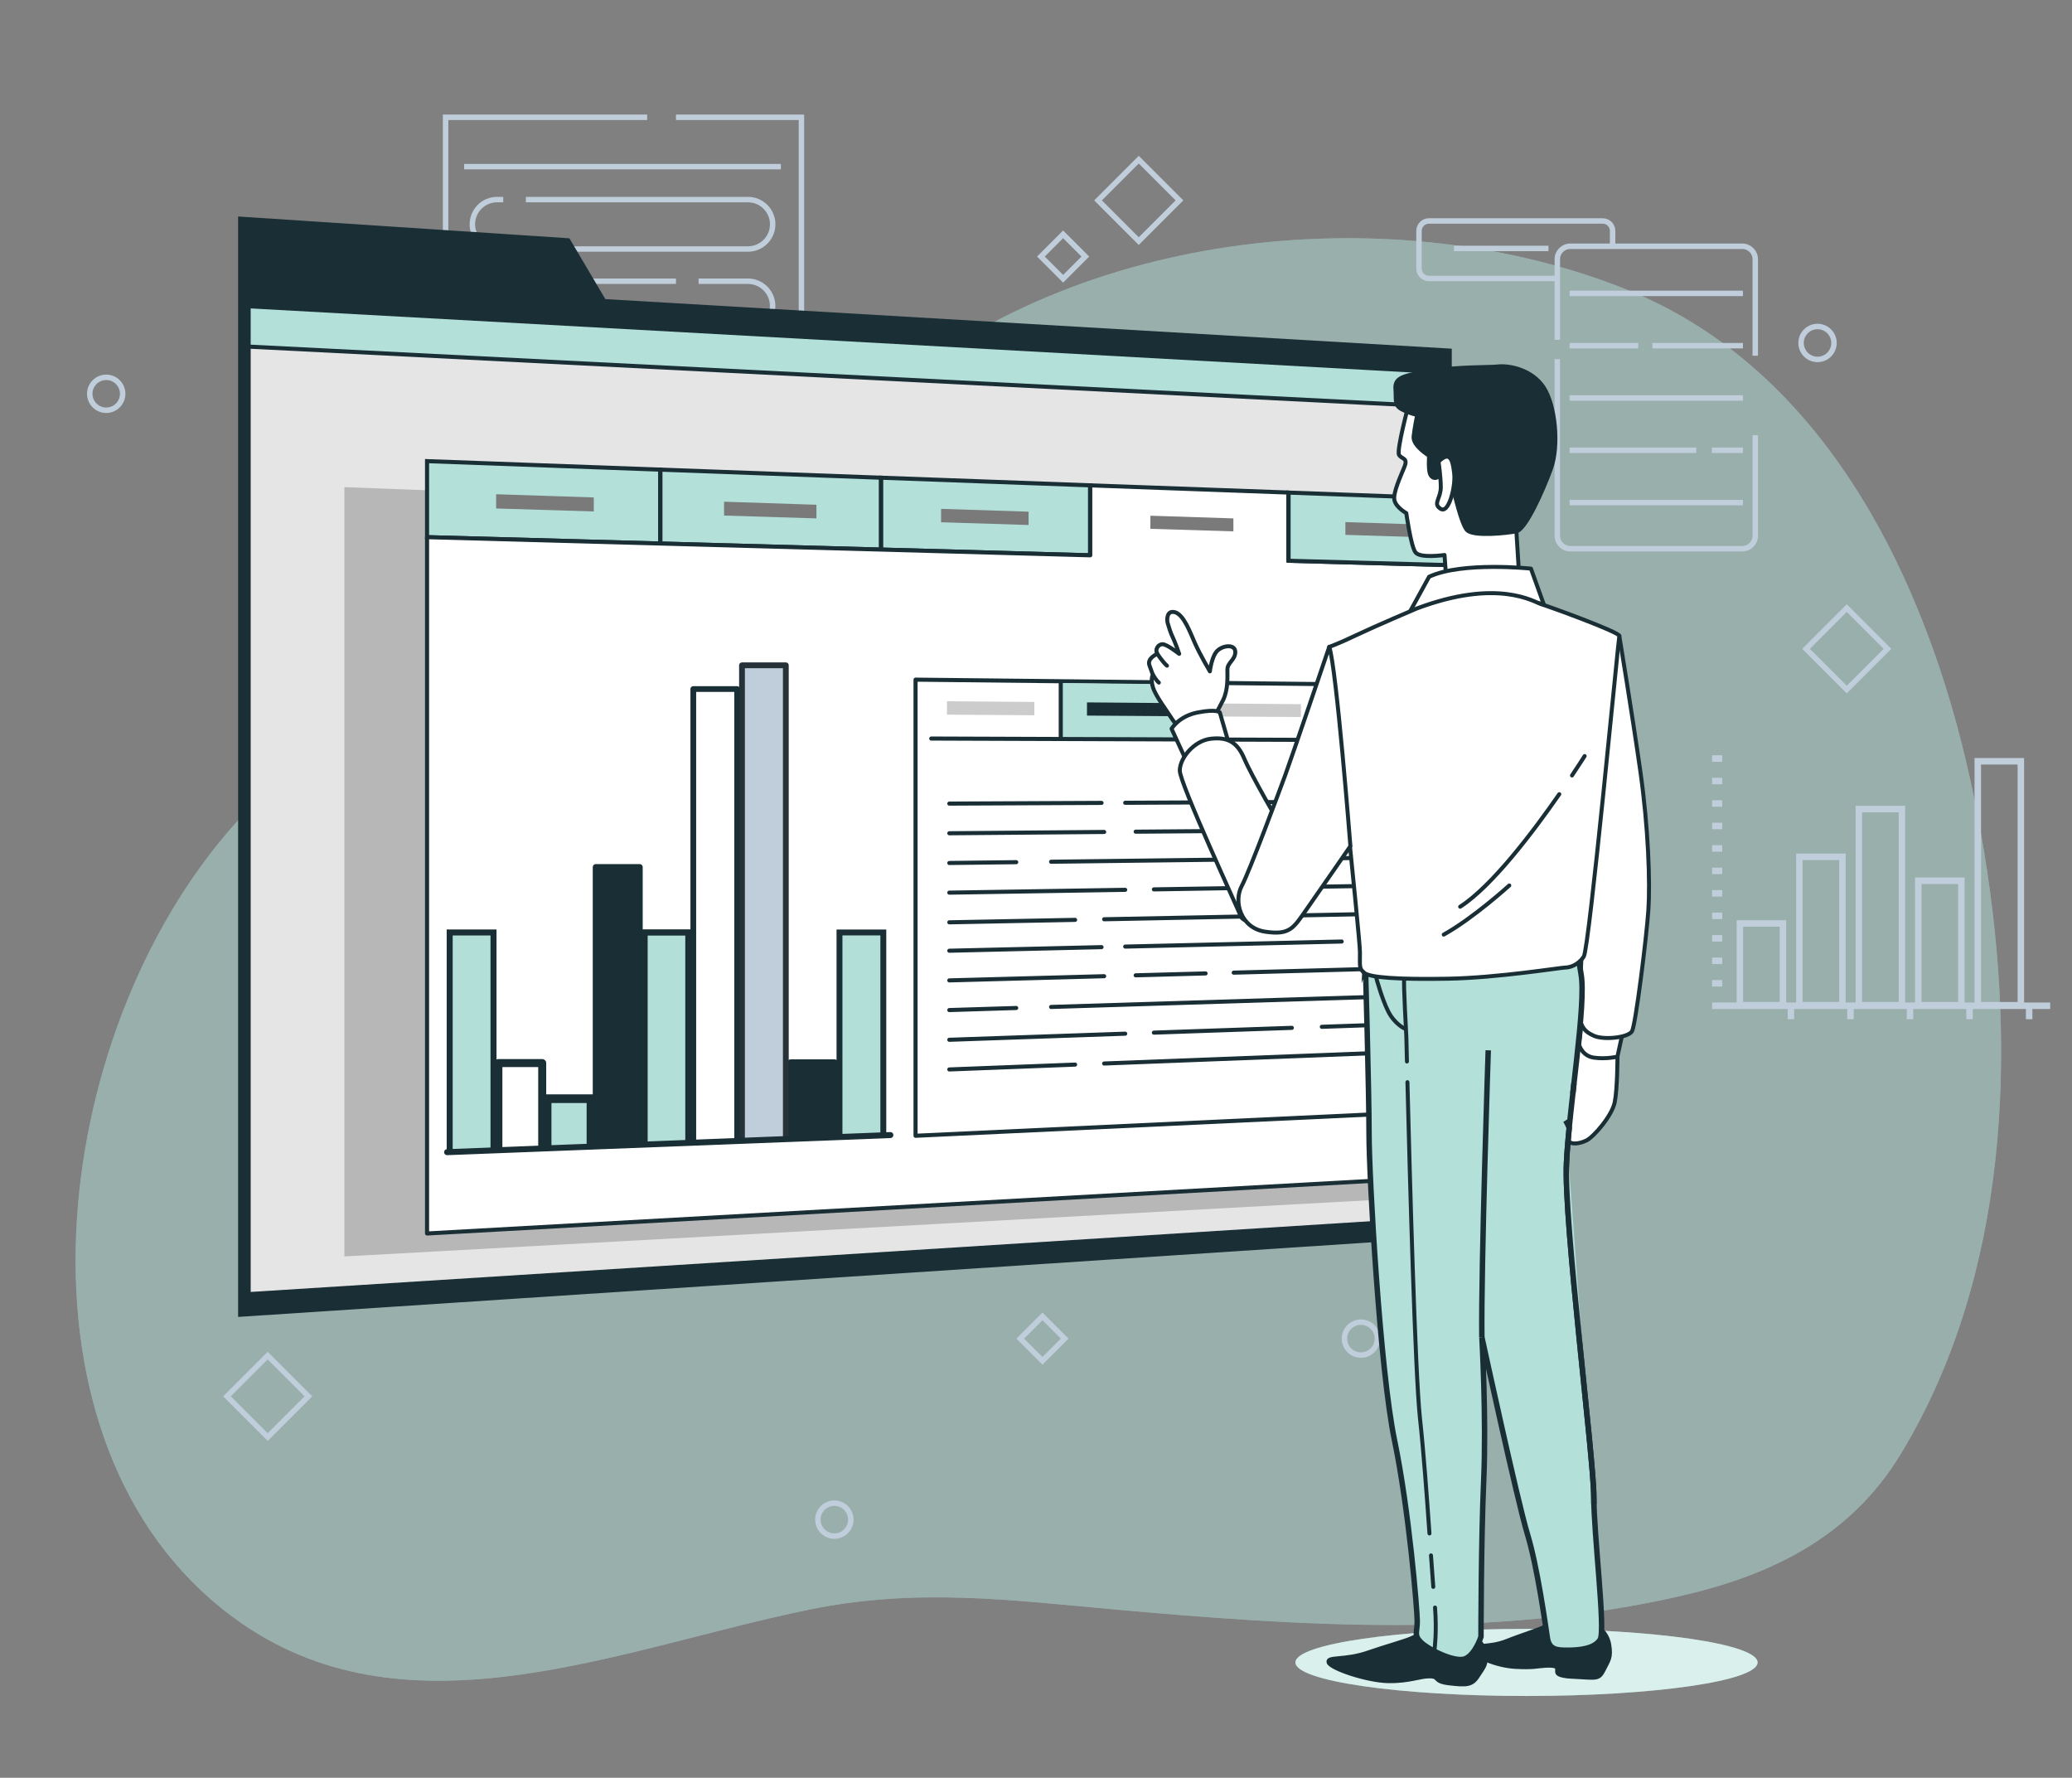 <?xml version="1.0" encoding="UTF-8"?> <svg xmlns="http://www.w3.org/2000/svg" xmlns:xlink="http://www.w3.org/1999/xlink" id="_Слой_1" data-name="Слой 1" viewBox="0 0 380 326"><rect x="0" y="0" width="380" height="326" fill="#808080" stroke="none"/><defs><style> .cls-1 { opacity: .7; } .cls-1, .cls-2, .cls-3, .cls-4, .cls-5, .cls-6, .cls-7, .cls-8, .cls-9, .cls-10 { stroke-width: 0px; } .cls-1, .cls-2, .cls-11, .cls-12, .cls-13, .cls-14 { fill: #b2dfd8; } .cls-15, .cls-16, .cls-17, .cls-18, .cls-11, .cls-12, .cls-13, .cls-14 { stroke-miterlimit: 10; } .cls-15, .cls-19, .cls-18, .cls-20, .cls-21 { fill: none; } .cls-15, .cls-18 { stroke: #c0cedb; } .cls-22 { stroke-width: 1.05px; } .cls-22, .cls-23, .cls-24, .cls-16, .cls-17, .cls-19, .cls-25, .cls-11, .cls-26, .cls-20, .cls-12, .cls-13, .cls-27, .cls-21, .cls-28, .cls-14, .cls-29 { stroke: #1a2e35; } .cls-22, .cls-23, .cls-24, .cls-19, .cls-25, .cls-26, .cls-20, .cls-27, .cls-21, .cls-28, .cls-29, .cls-30 { stroke-linecap: round; stroke-linejoin: round; } .cls-22, .cls-23, .cls-3, .cls-25, .cls-9, .cls-26 { fill: #fff; } .cls-31, .cls-3 { opacity: .5; } .cls-23, .cls-19, .cls-29 { stroke-width: .73px; } .cls-24 { stroke-width: 1.12px; } .cls-24, .cls-5, .cls-27, .cls-29 { fill: #1a2e35; } .cls-16, .cls-17, .cls-10 { fill: #b3e0d9; } .cls-17, .cls-26, .cls-21, .cls-28 { stroke-width: .75px; } .cls-18 { stroke-width: 1.19px; } .cls-4 { opacity: .2; } .cls-25 { stroke-width: 1.47px; } .cls-6 { fill: #ccc; } .cls-7 { fill: #7a7a7a; } .cls-8 { opacity: .17; } .cls-11 { stroke-width: 1.1px; } .cls-20 { stroke-width: 1.1px; } .cls-12 { stroke-width: 1.14px; } .cls-13 { stroke-width: 1.59px; } .cls-32, .cls-28 { fill: #e5e5e5; } .cls-33 { clip-path: url(#clippath); } .cls-27 { stroke-width: 1.36px; } .cls-14 { stroke-width: 1.08px; } .cls-30 { fill: #c0cedb; stroke: #263138; stroke-width: 1.06px; } </style><clipPath id="clippath"><polygon class="cls-28" points="264.99 223.45 45.6 237.31 45.6 56.16 264.99 68.26 264.99 223.45"></polygon></clipPath></defs><g class="cls-31"><path class="cls-2" d="m363.94,156.56c-.76-4.67-1.65-9.26-2.63-13.72-8-36.36-26.45-74.93-62.69-89.62-41.66-16.88-100.79-12.18-138.06,20.77-28.67,25.35-86.76,40.65-119.2,79.08-33.63,39.84-40.65,114.51,3.02,144.65,31.06,21.43,69.46,4.52,104.05-2.56,19.7-4.03,36.75-1.75,56.17-.01,33.75,3.02,68.7,5.31,102.73-2.28,16.81-3.75,31.75-10.6,41.23-26.19,19.9-32.75,21.28-74.03,15.38-110.11Z"></path><path class="cls-1" d="m363.94,156.56c-.76-4.67-1.65-9.26-2.63-13.72-8-36.36-26.45-74.93-62.69-89.62-41.66-16.88-100.79-12.18-138.06,20.77-28.67,25.35-86.76,40.65-119.2,79.08-33.63,39.84-40.65,114.51,3.02,144.65,31.06,21.43,69.46,4.52,104.05-2.56,19.7-4.03,36.75-1.75,56.17-.01,33.75,3.02,68.7,5.31,102.73-2.28,16.81-3.75,31.75-10.6,41.23-26.19,19.9-32.75,21.28-74.03,15.38-110.11Z"></path></g><g><path class="cls-15" d="m96.44,36.6h40.74c2.5,0,4.53,2.03,4.53,4.53h0c0,2.5-2.03,4.53-4.53,4.53h-46.02c-2.5,0-4.53-2.03-4.53-4.53h0c0-2.5,2.03-4.53,4.53-4.53h1.13"></path><path class="cls-15" d="m128.12,51.57h9.05c2.5,0,4.53,2.03,4.53,4.53h0c0,2.5-2.03,4.53-4.53,4.53h-46.02c-2.5,0-4.53-2.03-4.53-4.53h0c0-2.5,2.03-4.53,4.53-4.53h32.82"></path><rect class="cls-15" x="86.63" y="66.55" width="55.07" height="9.05" rx="4.53" ry="4.53"></rect><polyline class="cls-15" points="123.97 21.51 146.98 21.51 146.98 83.75 116.43 83.75"></polyline><polyline class="cls-15" points="91.53 83.75 81.72 83.75 81.72 21.51 118.69 21.51"></polyline><line class="cls-15" x1="111.15" y1="83.75" x2="95.3" y2="83.75"></line><line class="cls-15" x1="85.12" y1="30.56" x2="143.21" y2="30.56"></line></g><g><path class="cls-15" d="m285.84,51.07h-23.78c-1.01,0-1.82-.82-1.82-1.82v-6.91c0-1.01.82-1.82,1.82-1.82h31.87c1.01,0,1.82.82,1.82,1.82v2.71"></path><path class="cls-15" d="m285.61,62.31v-14.78c0-1.31,1.06-2.37,2.37-2.37h31.56c1.31,0,2.37,1.06,2.37,2.37v17.7"></path><path class="cls-15" d="m321.91,79.81v18.44c0,1.31-1.06,2.37-2.37,2.37h-31.56c-1.31,0-2.37-1.06-2.37-2.37v-32.39"></path><line class="cls-15" x1="287.86" y1="53.8" x2="319.65" y2="53.8"></line><line class="cls-15" x1="303.05" y1="63.39" x2="319.65" y2="63.39"></line><line class="cls-15" x1="287.86" y1="63.39" x2="300.45" y2="63.39"></line><line class="cls-15" x1="287.86" y1="72.98" x2="319.65" y2="72.98"></line><line class="cls-15" x1="313.96" y1="82.57" x2="319.65" y2="82.57"></line><line class="cls-15" x1="287.86" y1="82.57" x2="311.09" y2="82.57"></line><line class="cls-15" x1="287.86" y1="92.16" x2="319.65" y2="92.16"></line><line class="cls-15" x1="266.66" y1="45.56" x2="283.99" y2="45.56"></line></g><g><rect class="cls-15" x="203.57" y="31.47" width="10.56" height="10.56" transform="translate(35.18 158.44) rotate(-45)"></rect><rect class="cls-15" x="333.41" y="113.7" width="10.56" height="10.56" transform="translate(15.07 274.34) rotate(-45)"></rect><rect class="cls-15" x="43.81" y="250.77" width="10.56" height="10.56" transform="translate(-166.67 109.71) rotate(-45)"></rect><rect class="cls-15" x="192.09" y="44.17" width="5.76" height="5.76" transform="translate(23.84 151.64) rotate(-45)"></rect><rect class="cls-15" x="188.31" y="242.58" width="5.76" height="5.76" transform="translate(-117.57 207.09) rotate(-45)"></rect><circle class="cls-15" cx="153.02" cy="278.66" r="3.02"></circle><circle class="cls-15" cx="249.59" cy="245.47" r="3.02"></circle><circle class="cls-15" cx="333.33" cy="62.89" r="3.02"></circle><circle class="cls-15" cx="19.48" cy="72.21" r="3.02"></circle></g><g><g><polygon class="cls-5" points="111.02 54.85 104.43 43.7 43.67 39.7 43.67 50.91 43.67 54.95 43.67 241.49 266.25 226.84 266.25 63.94 111.02 54.85"></polygon><g><polygon class="cls-32" points="264.99 223.45 45.6 237.31 45.6 56.16 264.99 68.26 264.99 223.45"></polygon><g class="cls-33"><polygon class="cls-8" points="265.91 224.56 261.54 224.84 261.54 66.74 265.91 66.99 265.91 224.56"></polygon><polygon class="cls-8" points="265.91 223.28 261.54 223.56 261.54 162.33 265.91 162.26 265.91 223.28"></polygon><polygon class="cls-17" points="265.24 74.62 44.59 63.51 44.59 53.66 265.24 66.18 265.24 74.62"></polygon></g><polygon class="cls-21" points="264.99 223.45 45.6 237.31 45.6 56.16 264.99 68.26 264.99 223.45"></polygon></g></g><polygon class="cls-4" points="254.11 96.57 219.88 95.27 219.85 95.27 183.81 93.9 183.77 93.9 145.78 92.46 145.73 92.46 105.62 90.94 105.58 90.94 63.16 89.33 63.16 103.21 63.16 103.21 63.16 230.4 254.04 219.93 254.04 108.7 254.11 108.7 254.11 96.57"></polygon><g><polygon class="cls-17" points="121.08 99.67 78.32 98.5 78.32 84.56 121.08 86.12 121.08 99.67"></polygon><polygon class="cls-7" points="108.9 93.79 90.99 93.24 90.99 90.63 108.9 91.22 108.9 93.79"></polygon><polygon class="cls-17" points="161.56 100.78 121.12 99.67 121.12 86.12 161.56 87.6 161.56 100.78"></polygon><polygon class="cls-17" points="199.91 101.83 161.61 100.78 161.61 87.6 199.91 89 199.91 101.83"></polygon><polygon class="cls-26" points="236.28 102.83 236.28 90.32 199.95 89 199.95 101.83 78.32 98.5 78.32 226.19 270.76 215.47 270.76 103.77 236.28 102.83"></polygon><polygon class="cls-17" points="270.83 103.77 236.32 102.83 236.32 90.33 270.83 91.59 270.83 103.77"></polygon><g><polygon class="cls-26" points="265.39 203.71 167.91 208.27 167.91 124.63 265.39 125.7 265.39 203.71"></polygon><polygon class="cls-10" points="218.76 125.51 194.54 125.25 194.54 135.24 218.76 135.33 218.76 125.51"></polygon><g><g><line class="cls-21" x1="250.58" y1="147" x2="258.02" y2="146.97"></line><line class="cls-21" x1="206.36" y1="147.21" x2="246.06" y2="147.02"></line><line class="cls-21" x1="174.1" y1="147.36" x2="202.02" y2="147.23"></line><line class="cls-21" x1="226.26" y1="152.36" x2="258.02" y2="152.09"></line><line class="cls-21" x1="208.28" y1="152.51" x2="221.1" y2="152.41"></line><line class="cls-21" x1="174.1" y1="152.8" x2="202.5" y2="152.56"></line><line class="cls-21" x1="192.77" y1="158.02" x2="258.02" y2="157.22"></line><line class="cls-21" x1="174.1" y1="158.25" x2="186.37" y2="158.1"></line><line class="cls-21" x1="242.42" y1="162.59" x2="258.02" y2="162.34"></line><line class="cls-21" x1="211.62" y1="163.09" x2="236.92" y2="162.68"></line><line class="cls-21" x1="174.1" y1="163.69" x2="206.36" y2="163.17"></line><line class="cls-21" x1="202.5" y1="168.57" x2="258.02" y2="167.47"></line><line class="cls-21" x1="174.1" y1="169.13" x2="197.17" y2="168.68"></line></g><g><line class="cls-21" x1="250.58" y1="172.55" x2="258.02" y2="172.37"></line><line class="cls-21" x1="206.36" y1="173.58" x2="246.06" y2="172.65"></line><line class="cls-21" x1="174.1" y1="174.34" x2="202.02" y2="173.68"></line><line class="cls-21" x1="226.26" y1="178.36" x2="258.02" y2="177.5"></line><line class="cls-21" x1="208.28" y1="178.85" x2="221.1" y2="178.5"></line><line class="cls-21" x1="174.1" y1="179.78" x2="202.5" y2="179.01"></line><line class="cls-21" x1="192.77" y1="184.65" x2="258.02" y2="182.62"></line><line class="cls-21" x1="174.1" y1="185.22" x2="186.37" y2="184.84"></line><line class="cls-21" x1="242.42" y1="188.29" x2="258.02" y2="187.75"></line><line class="cls-21" x1="211.62" y1="189.36" x2="236.92" y2="188.48"></line><line class="cls-21" x1="174.1" y1="190.67" x2="206.36" y2="189.55"></line><line class="cls-21" x1="202.5" y1="195.02" x2="258.02" y2="192.88"></line><line class="cls-21" x1="174.1" y1="196.11" x2="197.17" y2="195.22"></line></g></g><line class="cls-21" x1="170.79" y1="135.43" x2="264.55" y2="135.76"></line><line class="cls-21" x1="194.54" y1="125.25" x2="194.54" y2="135.24"></line><line class="cls-21" x1="218.76" y1="125.51" x2="218.76" y2="135.33"></line><line class="cls-21" x1="242.15" y1="125.77" x2="242.15" y2="135.42"></line><polygon class="cls-5" points="214.82 131.33 199.35 131.22 199.35 128.8 214.82 128.93 214.82 131.33"></polygon><polygon class="cls-6" points="189.7 131.16 173.67 131.05 173.67 128.59 189.7 128.72 189.7 131.16"></polygon><polygon class="cls-6" points="238.59 131.48 223.64 131.39 223.64 129 238.59 129.13 238.59 131.48"></polygon><polygon class="cls-6" points="260.87 131.63 246.41 131.54 246.41 129.19 260.87 129.31 260.87 131.63"></polygon></g><polygon class="cls-7" points="149.73 95.06 132.79 94.54 132.79 92 149.73 92.56 149.73 95.06"></polygon><polygon class="cls-7" points="188.64 96.27 172.59 95.77 172.59 93.31 188.64 93.83 188.64 96.27"></polygon><polygon class="cls-7" points="226.2 97.44 210.98 96.97 210.98 94.57 226.2 95.06 226.2 97.44"></polygon><polygon class="cls-7" points="261.19 98.53 246.74 98.08 246.74 95.74 261.19 96.21 261.19 98.53"></polygon></g></g><g><ellipse class="cls-10" cx="279.96" cy="304.85" rx="42.38" ry="6.15"></ellipse><ellipse class="cls-3" cx="279.96" cy="304.85" rx="42.38" ry="6.15"></ellipse></g><g><path class="cls-23" d="m258.42,73.9s-2.34,8.68-1.84,9.51c.5.83,1.67.5,1,2.17-.67,1.67-2.17,4.84-1.84,6.17.33,1.34,2.17,2.34,2.17,2.34,0,0,.83,6.01,1.67,7.18.83,1.17,5.34.5,5.34.5l.33,4.51,13.35-.83-.5-8.01-.67-24.7-19.02,1.17Z"></path><path class="cls-29" d="m274.44,67.22c-.82.13-7.18,0-12.18.83s-6.51,1.17-6.34,3.34c.17,2.17-.33,3,1.5,3.84,1.84.83,2.5.83,2.5.83,0,0-.5,2.34-.67,4.01-.17,1.67,2.84,3.5,2.84,3.5,0,0-.17,2.5.17,3.34.33.83,1.17,1,1.67.33.5-.67.83-3.84,1.33-2.5.5,1.34,2.5,11.35,3.84,12.52,1.33,1.17,7.34.5,9.01.17,1.67-.33,4.84-7.34,6.34-11.51,1.5-4.17.83-11.51-1.33-14.85-2.17-3.34-6.51-4.17-8.68-3.84Z"></path><path class="cls-23" d="m263.83,84.66s.41,2.85.41,4.68-1.22,2.85-.41,3.67c.81.81,1.43.41,2.04-1.02.61-1.43,1.02-3.87.81-5.3-.2-1.43-.41-4.48-2.85-2.04Z"></path><path class="cls-23" d="m262.09,105.77l-3.67,6.68s9.18-2.67,14.18-2.67,10.51,1,10.51,1l-2.34-6.51s-12.68-1.33-18.69,1.5Z"></path><path class="cls-23" d="m296.64,193.77s0,5.84-.5,8.34c-.5,2.5-3.84,6.34-5.17,7.01-1.34.67-3,.83-3.34,0-.33-.83-.83-.5-.33-4.84.5-4.34,2.34-12.68,2.34-12.68l7.01,2.17Z"></path><path class="cls-23" d="m297.8,188.43l-1.17,5.34s-2.17.5-4.34.17-2.67-2.34-2.67-2.34l.5-4.67,7.68,1.5Z"></path><path class="cls-23" d="m296.98,116.62s2.34,14.18,3.84,24.7c1.5,10.51,1.82,20.53,1.49,25.53-.33,5.01-2.34,21.08-3,22.25s-5.17,1.67-7.01.83c-1.84-.83-2.67-1.84-2.67-5.01s1.67-32.77,1.67-32.77l5.69-35.55Z"></path><path class="cls-29" d="m260.93,299.84c-.66,0-1.31.17-1.89.48-.99.53-5.28,1.7-8.05,2.68-4.32,1.53-7.68.71-7.33,1.83.35,1.13,7.08,3.39,10.97,3.45,3.9.06,5.77-.92,7.63-.88,1.87.04.49.94,3.58,1.29s4.11.36,5.19-1.33c1.08-1.69,1.69-2.13,1.35-4.27,0-.02,0-.04-.01-.06-.32-1.9-2.03-3.26-3.96-3.25l-7.49.06Z"></path><path class="cls-29" d="m285.05,297.78c-.58-.02-1.13.14-1.63.45-.85.53-4.55,1.66-6.92,2.62-3.71,1.51-6.67.5-6.33,1.73.34,1.22,4.32,2.89,7.71,3.08,3.4.19,3.87-.11,5.5-.2,3.67-.2,1.33,1.09,2.65,1.63.85.34,1.78.35,2.85.41,3.87.2,4.34.51,5.23-1.28.89-1.79,1.4-2.23,1.03-4.55,0-.02,0-.05-.01-.07-.34-2.06-1.88-3.58-3.56-3.63l-6.52-.19Z"></path><path class="cls-16" d="m250.41,176.75s.67,23.36.67,31.21,2,43.29,4.67,56.14c2.67,12.85,4.17,31.21,4.17,33.21s-.67,2.5.67,3.84c1.34,1.33,6.34,3.84,8.18,3,1.84-.83,2.84-4.01,2.84-4.01,0,0,0-17.36.5-28.7.5-11.35-.33-26.2-.33-26.2,0,0,6.51,30.04,8.34,36.05,1.84,6.01,3.34,16.91,3.67,19.08s1.8,2.24,3.67,2.24c2.24,0,5.01-.29,6.01-1.96,1-1.67-1.17-19.19-1.17-26.2s-5.51-50.46-5.01-61.14c.5-10.68,3.67-29.2,2.67-34.71-1-5.51-1-9.9-1-9.9,0,0-34.38-3.95-38.55,8.07Z"></path><g><path class="cls-23" d="m259.76,111.61s-7.46,3.17-10.97,4.84c-3.5,1.67-5.01,2.17-5.01,2.17,0,0,5.63,53.13,5.63,55.96s-.17,3,.83,3.84c1,.83,6.18,1.22,15.36,1.05,9.18-.17,20.69-2.05,21.52-2.05s2.34-.5,3.34-2c1-1.5,6.35-58.13,6.52-58.8.17-.67-13.2-5.51-14.36-5.84-1.17-.33-7.84-4.84-22.86.83Z"></path><path class="cls-19" d="m285.97,145.63c-4.77,6.87-12.31,16.86-18.18,20.64"></path><path class="cls-19" d="m290.62,138.64s-.87,1.39-2.32,3.56"></path><path class="cls-19" d="m276.8,162.37s-6.61,6.01-12.02,9.01"></path></g><g><path class="cls-16" d="m272.94,192.6s-1.33,39.61-1.17,52.63"></path><path class="cls-16" d="m288.45,200.56c.07-.63.14-1.26.21-1.89"></path><path class="cls-16" d="m292.32,275.81c-.01-.49-.02-.95-.02-1.37,0-7.01-5.51-50.46-5.01-61.14.09-1.94.27-4.15.5-6.48-.22-.55-.44-1.01-.66-1.36"></path></g><path class="cls-19" d="m252.42,179.37s.99,3.72,2.16,6.06c1.17,2.34,3,3.17,3,3.17"></path><path class="cls-19" d="m263.18,294.78c.35,4.5-.09,7.69-.09,7.69"></path><path class="cls-19" d="m262.44,285.22c.15,2.21.29,4.18.42,5.77"></path><path class="cls-19" d="m258.12,198.44c.42,16.72,1.41,53.46,2.3,61.65.65,5.93,1.25,14.14,1.74,21.11"></path><path class="cls-19" d="m257.53,179.63c-.17.5.39,10.47.39,10.47,0,0,.04,1.69.11,4.55"></path><g><path class="cls-23" d="m222.69,131.45s.64-1.12,1.61-3.05c.96-1.93.8-4.34.8-5.62s1.45-1.77,1.45-3.21-2.09-1.29-3.21-.32c-1.12.96-1.45,3.86-1.45,3.86,0,0-1.78-3.01-2.73-5.14-.85-1.91-2.03-5.21-3.64-5.69-1.61-.48-1.53,1.5-1.37,1.99s.48,1.71.99,2.73c.37.74,1.12,2.9,1.12,2.9,0,0-2.25-1.77-3.05-1.77s-1.45.96-.96,1.77c0,0-1.93.8-1.45,2.09.48,1.29.64,1.77.64,1.77,0,0-.48.64,0,2.25.48,1.61,2.57,4.34,3.37,5.62.8,1.29,1.77,1.93,1.77,1.93l6.11-2.09Z"></path><path class="cls-19" d="m212.24,119.88s1.03,1.57,1.78,2.19"></path><path class="cls-19" d="m211.44,123.74s.72,1.18,1.09,1.43"></path></g><path class="cls-23" d="m217.7,139.81l-2.84-6.17s1.34-2.34,4.84-3c3.5-.67,4.01,0,4.01,0l1.84,6.34s-6.01.5-7.84,2.84Z"></path><path class="cls-23" d="m234.72,151.16s-5.17-8.84-6.51-12.02c-1.34-3.17-3.17-4.01-6.17-3.67s-5.67,3.5-5.67,5.84,10.68,25.37,11.18,26.7c.5,1.33,4.17,1.67,6.68.17,2.5-1.5,2.84-9.68.5-17.02Z"></path><path class="cls-23" d="m243.78,118.62s-6.88,20.29-8.05,23.46c-1.17,3.17-6.52,17.59-8.02,20.43-1.5,2.84-.17,7.68,4.34,8.34,4.51.67,5.17-.67,7.51-4.01,2.34-3.34,8.1-11.68,8.1-11.68,0,0-2.55-32.71-3.88-36.54Z"></path></g><g><g><rect class="cls-18" x="319.09" y="169.34" width="7.9" height="14.99"></rect><rect class="cls-18" x="330" y="157.12" width="7.9" height="27.21"></rect><rect class="cls-18" x="340.91" y="148.36" width="7.9" height="35.97"></rect><rect class="cls-18" x="351.81" y="161.51" width="7.9" height="22.82"></rect><rect class="cls-18" x="362.72" y="139.6" width="7.9" height="44.73"></rect></g><line class="cls-18" x1="376" y1="184.43" x2="314" y2="184.43"></line><line class="cls-18" x1="315.85" y1="180.31" x2="314" y2="180.31"></line><line class="cls-18" x1="315.85" y1="176.19" x2="314" y2="176.19"></line><line class="cls-18" x1="315.85" y1="172.06" x2="314" y2="172.06"></line><line class="cls-18" x1="315.85" y1="167.94" x2="314" y2="167.94"></line><line class="cls-18" x1="315.85" y1="163.82" x2="314" y2="163.82"></line><line class="cls-18" x1="315.85" y1="159.7" x2="314" y2="159.7"></line><line class="cls-18" x1="315.85" y1="155.58" x2="314" y2="155.58"></line><line class="cls-18" x1="315.85" y1="151.46" x2="314" y2="151.46"></line><line class="cls-18" x1="315.85" y1="147.34" x2="314" y2="147.34"></line><line class="cls-18" x1="315.85" y1="143.22" x2="314" y2="143.22"></line><line class="cls-18" x1="315.85" y1="139.1" x2="314" y2="139.1"></line><line class="cls-18" x1="328.45" y1="184.63" x2="328.45" y2="186.9"></line><line class="cls-18" x1="339.37" y1="184.63" x2="339.37" y2="186.9"></line><line class="cls-18" x1="350.29" y1="184.63" x2="350.29" y2="186.9"></line><line class="cls-18" x1="361.21" y1="184.63" x2="361.21" y2="186.9"></line><line class="cls-18" x1="372.14" y1="184.63" x2="372.14" y2="186.9"></line></g><g><rect class="cls-14" x="153.96" y="170.99" width="8.04" height="43.01"></rect><rect class="cls-27" x="145.02" y="194.94" width="8.04" height="24.06"></rect><rect class="cls-30" x="136.08" y="122" width="8.04" height="97"></rect><rect class="cls-22" x="127.15" y="126.35" width="8.04" height="90.65"></rect><rect class="cls-12" x="118.21" y="170.99" width="8.04" height="48.01"></rect><rect class="cls-24" x="109.27" y="159.01" width="8.04" height="60.99"></rect><rect class="cls-13" x="100.34" y="201.47" width="8.04" height="16.53"></rect><rect class="cls-25" x="91.4" y="194.94" width="8.04" height="28.06"></rect><rect class="cls-11" x="82.47" y="170.99" width="8.04" height="45.01"></rect><polygon class="cls-9" points="164.47 208.27 79.5 211.5 79.5 225.45 121.19 223 163.57 219 164.47 208.27"></polygon></g><line class="cls-20" x1="82" y1="211.28" x2="163.29" y2="208.14"></line></svg> 